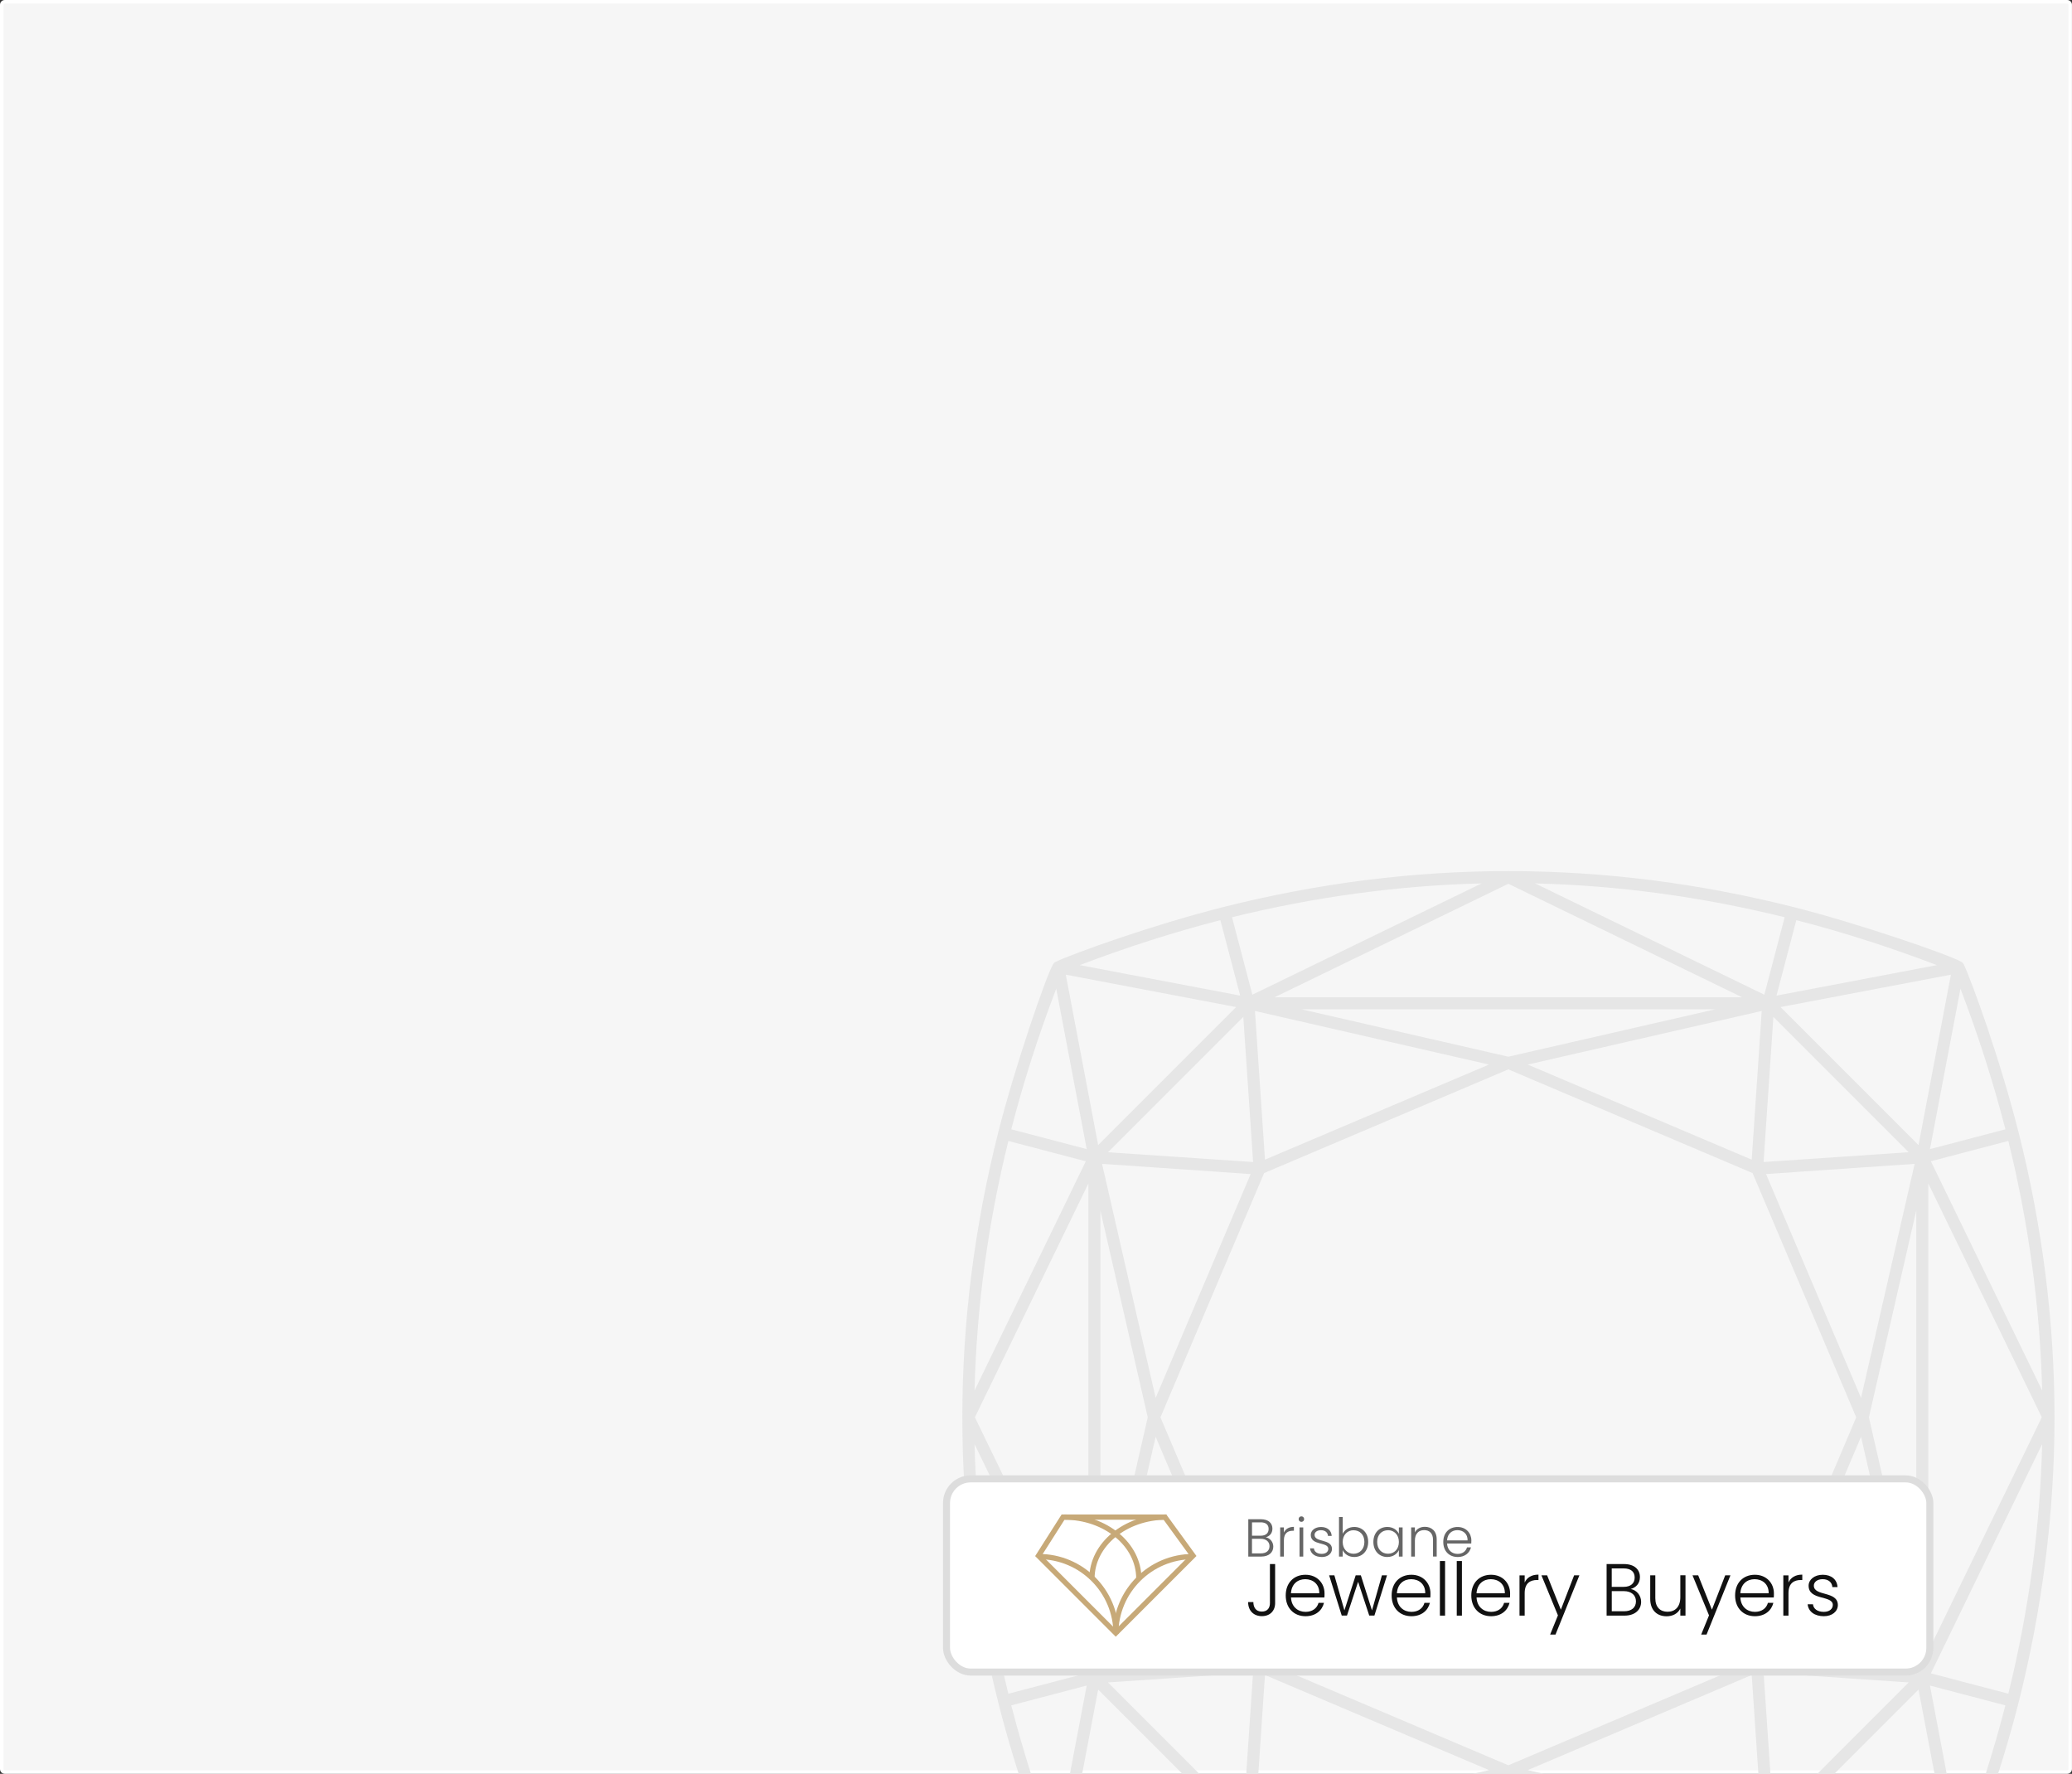 <?xml version="1.0" encoding="UTF-8"?>
<svg id="Layer_1" data-name="Layer 1" xmlns="http://www.w3.org/2000/svg" viewBox="0 0 590 505">
  <rect x="0" y="0" width="590" height="505" fill="#333333" stroke="none"/>
  <g>
    <rect x=".5" y=".5" width="589" height="504" rx=".86" ry=".86" style="fill: #f6f6f6; stroke-width: 0px;"/>
    <path d="M588.64,1c.2,0,.36.16.36.36v502.27c0,.2-.16.36-.36.36H1.36c-.2,0-.36-.16-.36-.36V1.36c0-.2.16-.36.36-.36h587.27M588.64,0H1.36C.61,0,0,.61,0,1.36v502.27c0,.75.61,1.36,1.36,1.36h587.27c.75,0,1.36-.61,1.36-1.36V1.36c0-.75-.61-1.36-1.36-1.36h0Z" style="fill: #fff; stroke-width: 0px;"/>
  </g>
  <path d="M574.77,322.31c-5.14-20.41-13.23-42.74-15.56-47.69-.03-.06-.04-.11-.08-.17,0-.01-.02-.02-.02-.03,0,0-.15-.2-.18-.23-.02-.02-.03-.04-.04-.06-.02-.02-.04-.03-.06-.05-.02-.02-.26-.2-.26-.21-3.37-2.03-29.58-11.03-47.86-15.64-54.08-13.63-108.21-13.66-162.38,0-20.14,5.08-42.5,13.13-47.69,15.57-.18.09-.42.26-.49.33-.02.02-.03.05-.05.07-.01.01-.17.21-.18.23-1.93,3.02-11.03,29.53-15.66,47.89-13.63,54.07-13.66,108.22,0,162.38,5.16,20.49,13.33,43,15.57,47.7.03.05.04.11.07.16,0,.01.02.02.02.03,0,0,.14.18.17.22.02.02.04.05.06.08,1.24,1.24,27.62,10.71,48.18,15.89,54.07,13.63,108.22,13.65,162.38,0,27.71-6.99,48.1-15.77,47.74-15.59.14-.07.26-.14.4-.27.01-.01.03-.02.05-.03,1.42-1.41,11.04-28.94,15.89-48.18,13.63-54.08,13.65-108.21,0-162.38ZM571.87,482.18l-22.05-5.79,31.68-65.27c-.57,23.6-3.8,47.46-9.63,71.06ZM277.5,411.13l31.68,65.27-22.05,5.79c-5.82-23.59-9.05-47.45-9.63-71.06ZM287.13,324.82l22.05,5.79-31.68,65.27c.57-23.6,3.8-47.46,9.63-71.05ZM581.5,395.87l-31.68-65.27,22.05-5.79c5.82,23.6,9.05,47.46,9.63,71.05ZM312.7,325.99l-9.22-48.51,48.51,9.22c-23.49,23.49-14.9,14.9-39.29,39.29ZM507.01,286.7l48.51-9.22-9.22,48.51c-23.49-23.49-14.9-14.9-39.29-39.29ZM545.19,331.34c-11.27,49.18-7.94,34.68-15.26,66.63l-27.05-63.72c4.11-.27,7.81-.58,42.31-2.91ZM423.98,503.93l-66.63,15.26,2.85-42.33c38.3,16.26,40.8,17.32,63.78,27.07ZM359.96,473.04l-29.52-69.54c18.92-44.59,12.7-29.93,29.52-69.54l69.54-29.52,69.54,29.52,29.52,69.54-29.52,69.54-69.54,29.52c-40.59-17.23-20.04-8.51-69.54-29.52ZM498.8,330.14l-63.78-27.07,66.63-15.26-2.85,42.33ZM360.2,330.14l-2.85-42.33,66.63,15.26-63.78,27.07ZM498.8,476.86l2.85,42.33-66.63-15.26,63.78-27.07ZM356.12,334.25c-10.52,24.8-22.41,52.81-27.05,63.72-8.54-37.3-6.73-29.38-15.26-66.63,30.5,2.06,39.34,2.71,42.31,2.91ZM313.33,344.6l13.49,58.9-13.49,58.91v-117.81ZM313.81,475.66c3.21-14.02,11.82-51.57,15.26-66.63l27.05,63.72c-3.1.21-8.77.65-42.31,2.91ZM502.88,472.75l27.05-63.72c7.24,31.6,4.19,18.27,15.26,66.63-31.23-2.11-39.7-2.74-42.31-2.91ZM545.66,462.4l-13.49-58.9,13.49-58.9v117.81ZM543.5,328.03c-3.94.27-37.08,2.5-41.32,2.79l2.79-41.32c13.48,13.48,25.06,25.06,38.53,38.54ZM429.5,300.83l-58.9-13.49h117.81l-58.9,13.49ZM354.03,289.5l2.79,41.32c-50.05-3.37-39.88-2.69-41.32-2.79,13.48-13.48,25.06-25.06,38.54-38.54ZM309.92,336.92v133.16l-32.32-66.58,32.32-66.58ZM315.49,478.97c3.8-.26,37.46-2.53,41.32-2.79l-2.79,41.32c-13.48-13.48-25.06-25.06-38.54-38.54ZM429.5,506.17l58.9,13.49h-117.81l58.9-13.49ZM504.97,517.5l-2.79-41.32c50.05,3.37,39.88,2.69,41.32,2.79-13.48,13.48-25.06,25.06-38.53,38.54ZM549.08,470.08v-133.17l32.32,66.58-32.32,66.58ZM362.92,283.92l66.58-32.32,66.58,32.32h-133.17ZM351.99,520.3l-48.51,9.22,9.22-48.51c23.49,23.49,14.9,14.9,39.29,39.29ZM496.08,523.08l-66.58,32.32-66.58-32.32h133.17ZM507.01,520.3c17.49-17.49,30.24-30.25,39.29-39.29l9.22,48.51-48.51-9.22ZM549.56,327.14l8.68-45.66c5.08,13.29,9.38,26.72,12.8,40.02l-21.48,5.64ZM505.86,283.44l5.64-21.48c13.3,3.42,26.73,7.72,40.02,12.8l-45.66,8.68ZM508.18,261.13l-5.79,22.05-65.27-31.68c23.6.57,47.46,3.8,71.06,9.63ZM421.88,251.5l-65.27,31.68-5.79-22.05c23.6-5.82,47.45-9.05,71.06-9.63ZM347.5,261.96l5.64,21.48-45.66-8.68c13.28-5.08,26.71-9.37,40.02-12.8ZM300.76,281.48l8.68,45.66-21.48-5.64c3.42-13.31,7.72-26.74,12.8-40.02ZM309.44,479.86c-1.23,6.47-6.6,34.72-8.68,45.66-5.08-13.29-9.38-26.72-12.8-40.02l21.48-5.64ZM353.14,523.56l-5.64,21.48c-13.3-3.42-26.73-7.72-40.02-12.8l45.66-8.68ZM350.82,545.87l5.79-22.05,65.27,31.68c-23.61-.57-47.46-3.8-71.06-9.63ZM437.12,555.5l65.27-31.68,5.79,22.05c-23.59,5.82-47.45,9.05-71.06,9.63ZM511.49,545.04l-5.64-21.48,45.66,8.68c-13.29,5.08-26.72,9.38-40.02,12.8ZM558.23,525.52l-8.68-45.66,21.48,5.64c-3.42,13.31-7.72,26.74-12.8,40.02Z" style="fill: #e6e6e6; stroke-width: 0px;"/>
  <g>
    <rect x="269.52" y="421.02" width="280" height="55" rx="6.88" ry="6.88" style="fill: #fff; stroke: #ddd; stroke-miterlimit: 10; stroke-width: 2px;"/>
    <g>
      <g>
        <path d="M310.93,449.4c0-9.67,9.49-17.5,21.21-17.5" style="fill: none; stroke: #c7a978; stroke-miterlimit: 10; stroke-width: 1.5px;"/>
        <path d="M324.28,449.4c0-9.67-9.49-17.5-21.21-17.5" style="fill: none; stroke: #c7a978; stroke-miterlimit: 10; stroke-width: 1.5px;"/>
      </g>
      <g>
        <path d="M317.71,465.14c0-12.16,9.84-22,22-22" style="fill: none; stroke: #c7a978; stroke-miterlimit: 10; stroke-width: 1.5px;"/>
        <path d="M317.79,465.14c0-12.16-9.84-22-22-22" style="fill: none; stroke: #c7a978; stroke-miterlimit: 10; stroke-width: 1.5px;"/>
      </g>
      <polygon points="302.71 431.9 331.71 431.9 339.71 442.9 317.71 464.9 295.71 442.9 302.71 431.9" style="fill: none; stroke: #c7a978; stroke-miterlimit: 10; stroke-width: 1.5px;"/>
    </g>
    <g>
      <g>
        <path d="M359.13,443.14h-3.68v-10.63h3.57c2.24,0,3.3,1.19,3.3,2.68,0,1.4-.88,2.18-1.9,2.46,1.19.21,2.15,1.31,2.15,2.65,0,1.6-1.2,2.84-3.44,2.84ZM358.94,433.4h-2.43v3.8h2.48c1.45,0,2.25-.73,2.25-1.92s-.76-1.89-2.3-1.89ZM359,438.08h-2.5v4.15h2.54c1.54,0,2.45-.78,2.45-2.05s-.97-2.1-2.5-2.1Z" style="fill: #666; stroke-width: 0px;"/>
        <path d="M365.59,443.14h-1.06v-8.31h1.06v1.48c.46-1.02,1.42-1.63,2.85-1.63v1.11h-.29c-1.38,0-2.56.62-2.56,2.71v4.64Z" style="fill: #666; stroke-width: 0px;"/>
        <path d="M369.79,432.47c0-.46.35-.78.78-.78s.78.32.78.78-.35.79-.78.79-.78-.33-.78-.79ZM370.04,434.83h1.06v8.31h-1.06v-8.31Z" style="fill: #666; stroke-width: 0px;"/>
        <path d="M376.38,443.26c-1.89,0-3.21-.94-3.35-2.46h1.1c.09.91.88,1.57,2.24,1.57,1.19,0,1.86-.64,1.86-1.43,0-2.05-4.99-.85-4.99-3.97,0-1.23,1.17-2.25,2.92-2.25s2.95.94,3.04,2.54h-1.06c-.06-.93-.75-1.63-2.01-1.63-1.11,0-1.81.59-1.81,1.32,0,2.25,4.91,1.05,4.96,3.99,0,1.34-1.17,2.33-2.89,2.33Z" style="fill: #666; stroke-width: 0px;"/>
        <path d="M385.63,434.71c2.28,0,3.96,1.66,3.96,4.26s-1.69,4.29-3.96,4.29c-1.66,0-2.8-.87-3.3-1.95v1.83h-1.05v-11.26h1.05v4.79c.52-1.1,1.67-1.96,3.3-1.96ZM385.42,435.64c-1.69,0-3.09,1.28-3.09,3.35s1.4,3.35,3.09,3.35,3.09-1.26,3.09-3.36-1.34-3.33-3.09-3.33Z" style="fill: #666; stroke-width: 0px;"/>
        <path d="M395.04,434.71c1.67,0,2.81.9,3.29,1.95v-1.83h1.06v8.31h-1.06v-1.84c-.49,1.06-1.64,1.96-3.3,1.96-2.27,0-3.96-1.69-3.96-4.29s1.69-4.26,3.97-4.26ZM395.24,435.64c-1.75,0-3.09,1.22-3.09,3.33s1.34,3.36,3.09,3.36,3.09-1.28,3.09-3.35-1.38-3.35-3.09-3.35Z" style="fill: #666; stroke-width: 0px;"/>
        <path d="M408.05,438.39c0-1.84-1-2.78-2.53-2.78s-2.63.97-2.63,3v4.53h-1.06v-8.31h1.06v1.41c.53-1.03,1.6-1.57,2.83-1.57,1.89,0,3.38,1.16,3.38,3.59v4.87h-1.05v-4.75Z" style="fill: #666; stroke-width: 0px;"/>
        <path d="M415.05,443.26c-2.36,0-4.08-1.64-4.08-4.27s1.69-4.27,4.08-4.27,3.92,1.73,3.92,3.85c0,.33,0,.55-.03.84h-6.89c.09,1.95,1.45,2.97,3,2.97,1.41,0,2.37-.75,2.68-1.86h1.13c-.38,1.57-1.72,2.75-3.8,2.75ZM412.05,438.53h5.84c.05-1.93-1.35-2.91-2.89-2.91s-2.83.97-2.95,2.91Z" style="fill: #666; stroke-width: 0px;"/>
      </g>
      <g>
        <path d="M361.62,445.27h1.47v11.11c0,2.23-1.47,3.72-3.78,3.72s-3.91-1.53-3.91-4.01h1.49c.02,1.47.67,2.71,2.41,2.71s2.31-1.2,2.31-2.42v-11.11Z" style="fill: #111; stroke-width: 0px;"/>
        <path d="M371.74,460.12c-3.25,0-5.63-2.27-5.63-5.9s2.33-5.9,5.63-5.9,5.42,2.39,5.42,5.31c0,.46,0,.76-.04,1.16h-9.51c.13,2.69,1.99,4.09,4.14,4.09,1.95,0,3.28-1.03,3.7-2.56h1.55c-.52,2.16-2.37,3.8-5.25,3.8ZM367.6,453.59h8.06c.06-2.67-1.87-4.01-3.99-4.01s-3.91,1.34-4.07,4.01Z" style="fill: #111; stroke-width: 0px;"/>
        <path d="M378.47,448.48h1.49l2.86,9.97,3.21-9.97h1.47l3.17,9.99,2.83-9.99h1.45l-3.59,11.46h-1.47l-3.17-9.62-3.17,9.62h-1.49l-3.59-11.46Z" style="fill: #111; stroke-width: 0px;"/>
        <path d="M401.9,460.12c-3.25,0-5.63-2.27-5.63-5.9s2.33-5.9,5.63-5.9,5.42,2.39,5.42,5.31c0,.46,0,.76-.04,1.16h-9.51c.13,2.69,1.99,4.09,4.14,4.09,1.95,0,3.28-1.03,3.7-2.56h1.55c-.52,2.16-2.37,3.8-5.25,3.8ZM397.77,453.59h8.06c.06-2.67-1.87-4.01-3.99-4.01s-3.91,1.34-4.07,4.01Z" style="fill: #111; stroke-width: 0px;"/>
        <path d="M410.01,444.41h1.47v15.54h-1.47v-15.54Z" style="fill: #111; stroke-width: 0px;"/>
        <path d="M414.81,444.41h1.47v15.54h-1.47v-15.54Z" style="fill: #111; stroke-width: 0px;"/>
        <path d="M424.58,460.12c-3.25,0-5.63-2.27-5.63-5.9s2.33-5.9,5.63-5.9,5.42,2.39,5.42,5.31c0,.46,0,.76-.04,1.16h-9.51c.12,2.69,1.99,4.09,4.14,4.09,1.95,0,3.28-1.03,3.7-2.56h1.55c-.53,2.16-2.37,3.8-5.25,3.8ZM420.44,453.59h8.06c.06-2.67-1.87-4.01-3.99-4.01s-3.9,1.34-4.07,4.01Z" style="fill: #111; stroke-width: 0px;"/>
        <path d="M434.15,459.95h-1.47v-11.46h1.47v2.04c.63-1.41,1.95-2.25,3.93-2.25v1.53h-.4c-1.91,0-3.53.86-3.53,3.74v6.4Z" style="fill: #111; stroke-width: 0px;"/>
        <path d="M448.22,448.48h1.51l-6.8,16.86h-1.53l2.22-5.46-4.7-11.4h1.62l3.91,9.78,3.78-9.78Z" style="fill: #111; stroke-width: 0px;"/>
        <path d="M462.56,459.95h-5.08v-14.68h4.93c3.09,0,4.56,1.64,4.56,3.7,0,1.93-1.22,3-2.62,3.4,1.64.29,2.96,1.81,2.96,3.65,0,2.2-1.66,3.93-4.75,3.93ZM462.3,446.51h-3.36v5.25h3.42c2,0,3.11-1.01,3.11-2.65s-1.05-2.6-3.17-2.6ZM462.39,452.98h-3.44v5.73h3.51c2.12,0,3.38-1.07,3.38-2.83s-1.34-2.9-3.44-2.9Z" style="fill: #111; stroke-width: 0px;"/>
        <path d="M479.94,459.95h-1.47v-2.02c-.69,1.45-2.21,2.21-3.91,2.21-2.6,0-4.66-1.6-4.66-4.96v-6.7h1.45v6.53c0,2.54,1.39,3.84,3.49,3.84s3.63-1.34,3.63-4.14v-6.24h1.47v11.46Z" style="fill: #111; stroke-width: 0px;"/>
        <path d="M491.23,448.48h1.51l-6.8,16.86h-1.53l2.23-5.46-4.7-11.4h1.62l3.91,9.78,3.78-9.78Z" style="fill: #111; stroke-width: 0px;"/>
        <path d="M499.7,460.12c-3.25,0-5.63-2.27-5.63-5.9s2.33-5.9,5.63-5.9,5.42,2.39,5.42,5.31c0,.46,0,.76-.04,1.16h-9.51c.13,2.69,2,4.09,4.14,4.09,1.95,0,3.28-1.03,3.7-2.56h1.55c-.52,2.16-2.37,3.8-5.25,3.8ZM495.56,453.59h8.06c.06-2.67-1.87-4.01-3.99-4.01s-3.91,1.34-4.07,4.01Z" style="fill: #111; stroke-width: 0px;"/>
        <path d="M509.27,459.95h-1.47v-11.46h1.47v2.04c.63-1.41,1.95-2.25,3.93-2.25v1.53h-.4c-1.91,0-3.53.86-3.53,3.74v6.4Z" style="fill: #111; stroke-width: 0px;"/>
        <path d="M519.35,460.12c-2.6,0-4.43-1.3-4.62-3.4h1.51c.13,1.26,1.22,2.16,3.09,2.16,1.64,0,2.56-.88,2.56-1.97,0-2.83-6.89-1.18-6.89-5.48,0-1.7,1.62-3.11,4.03-3.11s4.07,1.3,4.2,3.51h-1.47c-.08-1.28-1.03-2.25-2.77-2.25-1.53,0-2.5.82-2.5,1.83,0,3.11,6.78,1.45,6.84,5.5,0,1.85-1.62,3.21-3.99,3.21Z" style="fill: #111; stroke-width: 0px;"/>
      </g>
    </g>
  </g>
</svg>